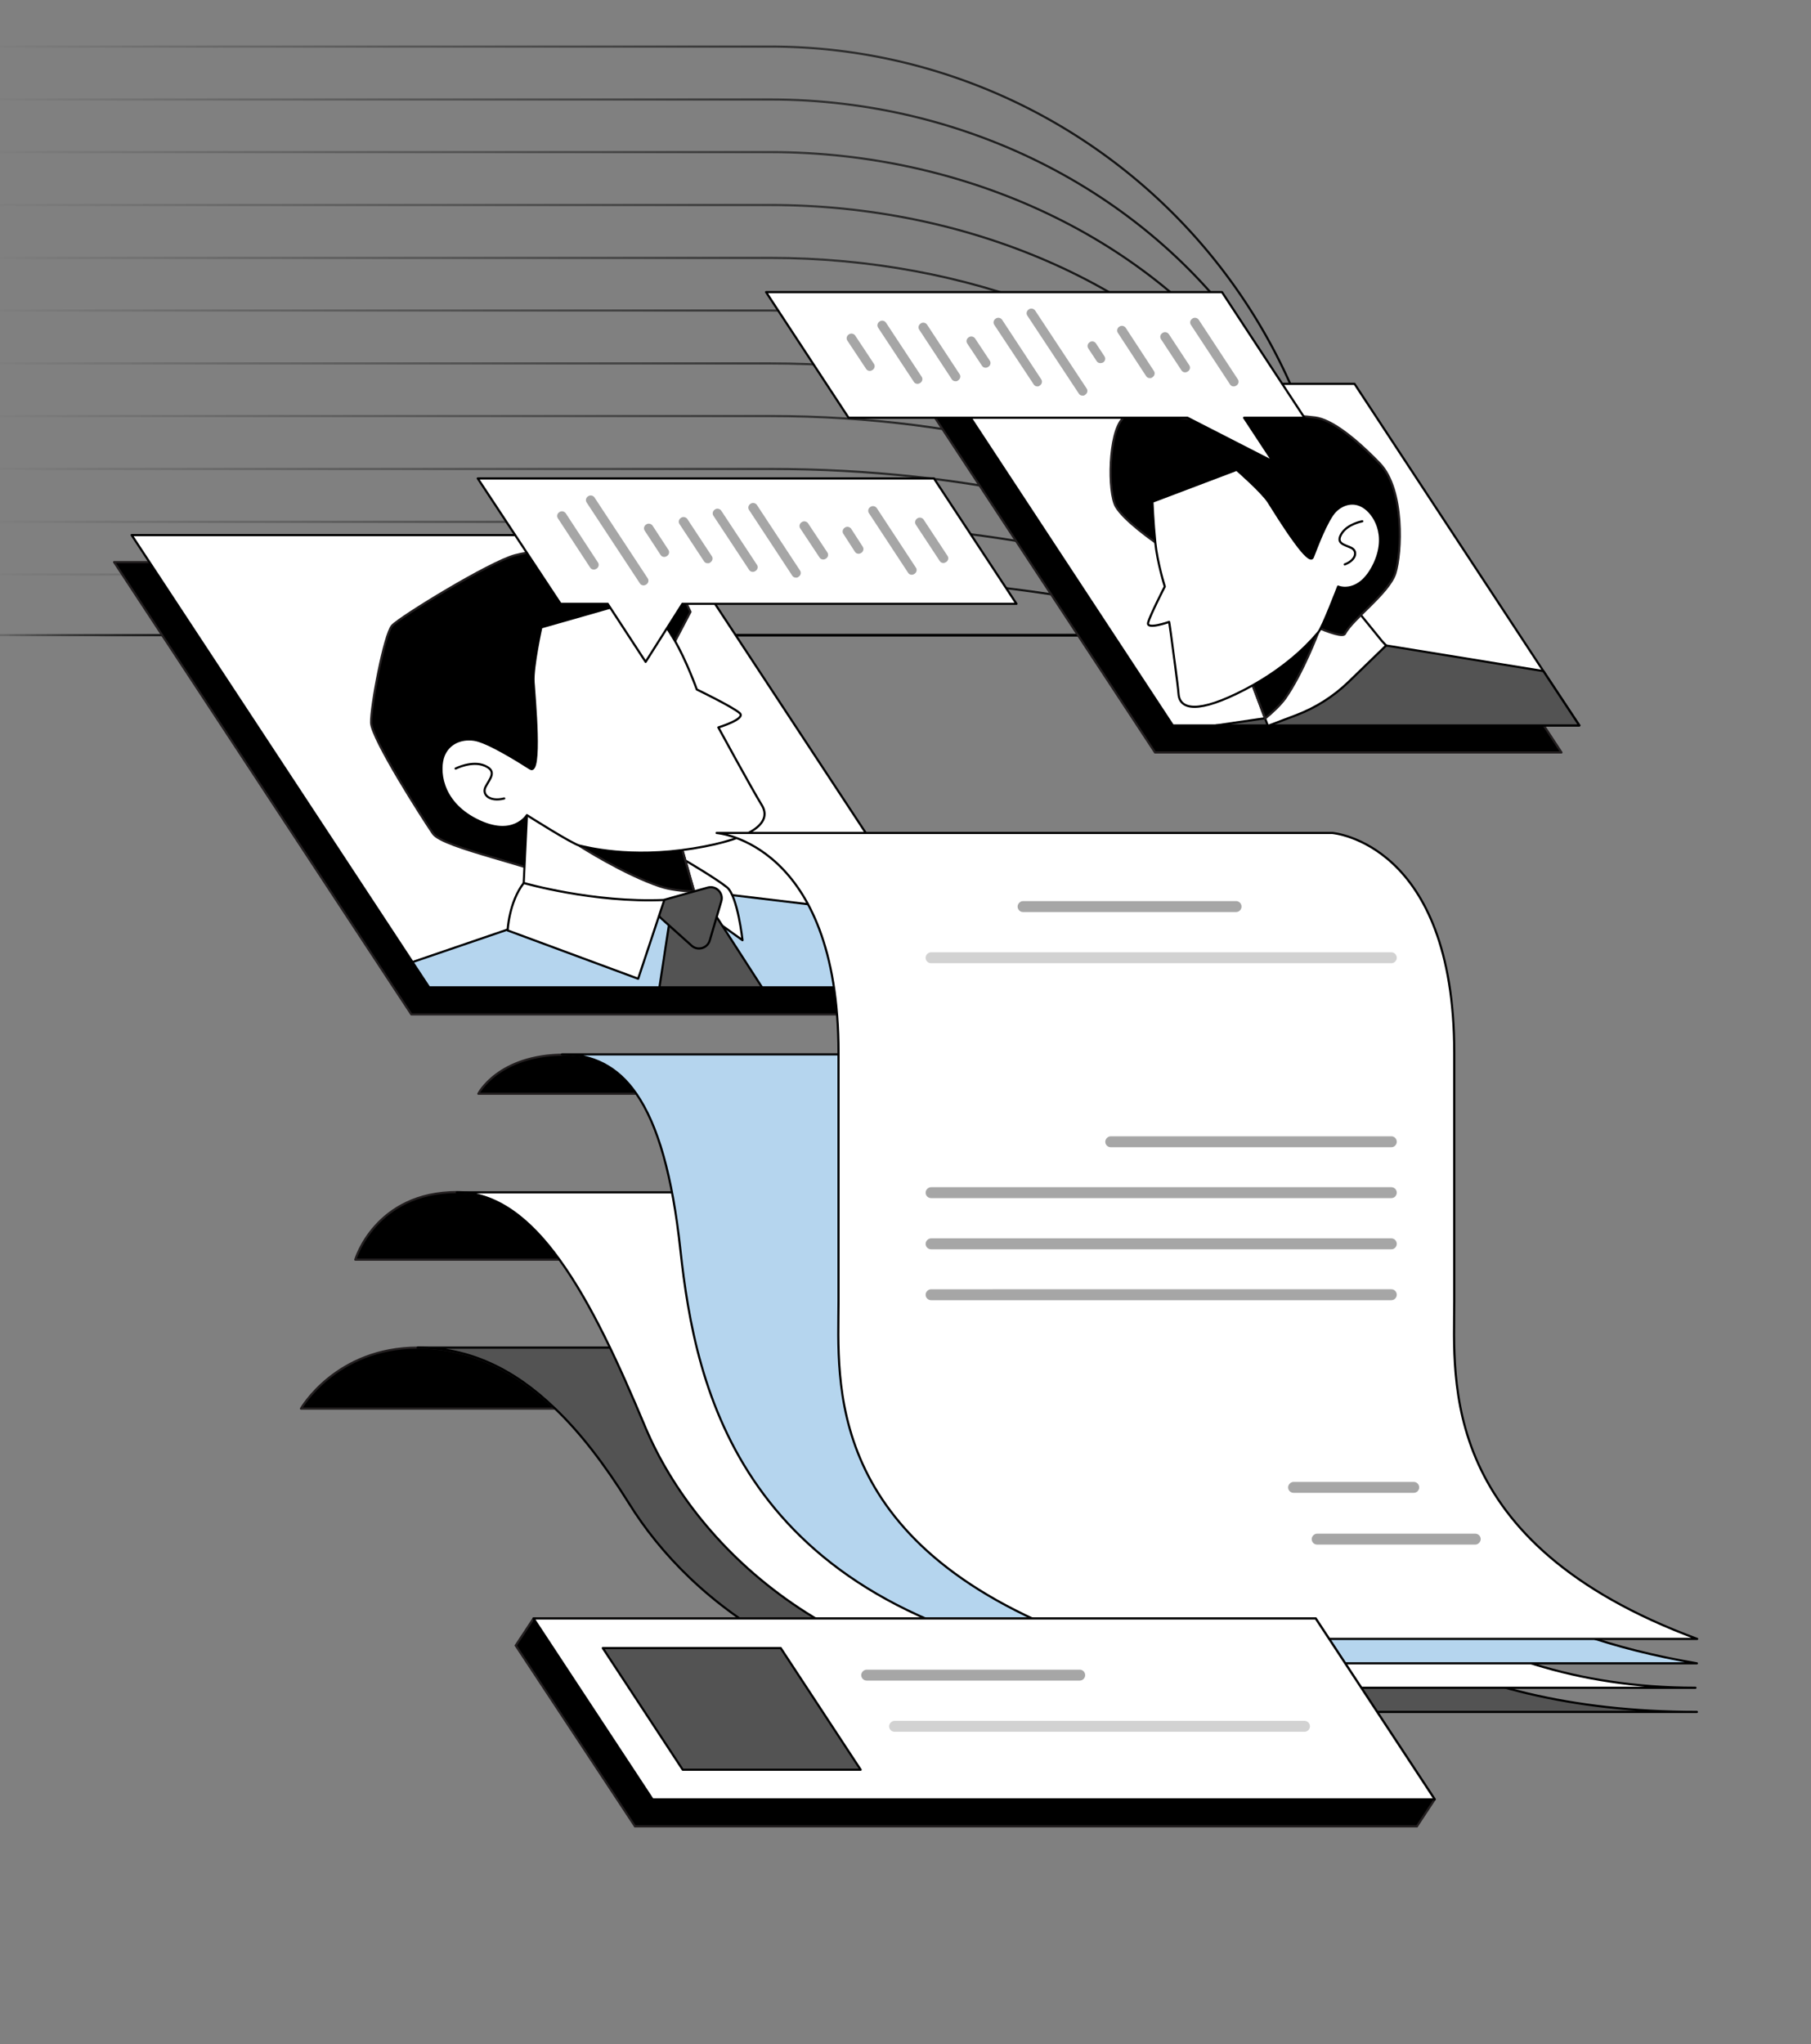 <svg xmlns="http://www.w3.org/2000/svg" width="630" height="711" fill="none"><rect width="100%" height="100%" fill="#808080" stroke="none"/><g clip-path="url(#a)"><path stroke="url(#b)" stroke-linecap="round" stroke-linejoin="round" stroke-miterlimit="10" stroke-width=".75" d="M466.2 214.4v6.5H-6.5V16.2H268c68.6 0 132.3 35.5 168.4 93.8a198.2 198.2 0 0 1 22.1 50.1c5.1 17.6 7.7 35.8 7.7 54.3z"/><path stroke="url(#c)" stroke-linecap="round" stroke-linejoin="round" stroke-miterlimit="10" stroke-width=".75" d="M466.2 218.2v2.7H-6.5V34.6H268c68.6 0 132.3 32.9 168.4 86.9 9.7 14.5 17.1 30.2 22.1 46.4s7.7 33.2 7.7 50.3z"/><path stroke="url(#d)" stroke-linecap="round" stroke-linejoin="round" stroke-miterlimit="10" stroke-width=".75" d="M466.1 220.9H-6.5v-168H268c68.6 0 132.3 30.3 168.4 80 9.7 13.4 17.1 27.8 22.1 42.8 5 14.7 7.5 29.9 7.6 45.2z"/><path stroke="url(#e)" stroke-linecap="round" stroke-linejoin="round" stroke-miterlimit="10" stroke-width=".75" d="M-6.5 220.9V71.3H268c68.6 0 132.3 27.7 168.4 73.2 9.7 12.2 17.1 25.4 22.1 39.1 4.4 12.1 6.9 24.7 7.5 37.3H-6.5z"/><path stroke="url(#f)" stroke-linecap="round" stroke-linejoin="round" stroke-miterlimit="10" stroke-width=".75" d="M-6.5 220.9V89.7H268c68.6 0 132.3 25.1 168.4 66.3 9.7 11.1 17.1 23 22.1 35.4 3.9 9.6 6.3 19.5 7.2 29.5H-6.5z"/><path stroke="url(#g)" stroke-linecap="round" stroke-linejoin="round" stroke-miterlimit="10" stroke-width=".75" d="M-6.5 220.9V108H268c68.6 0 132.3 22.5 168.4 59.4 9.7 9.9 17.1 20.6 22.1 31.8 3.2 7.1 5.4 14.3 6.5 21.7H-6.5z"/><path stroke="url(#h)" stroke-linecap="round" stroke-linejoin="round" stroke-miterlimit="10" stroke-width=".75" d="M-6.5 220.9v-94.5H268c68.6 0 132.3 19.9 168.4 52.6 9.7 8.8 17.1 18.2 22.1 28.1 2.3 4.6 4.1 9.2 5.4 13.9H-6.5v-.1z"/><path stroke="url(#i)" stroke-linecap="round" stroke-linejoin="round" stroke-miterlimit="10" stroke-width=".75" d="M-6.5 220.9v-76.2H268c68.6 0 132.3 17.3 168.4 45.7 9.7 7.6 17.1 15.9 22.1 24.4 1.2 2 2.2 4 3.1 6H-6.5v.1z"/><path stroke="url(#j)" stroke-linecap="round" stroke-linejoin="round" stroke-miterlimit="10" stroke-width=".75" d="M-6.5 220.9v-57.8H268c68.6 0 132.3 14.7 168.4 38.8 8.9 6 15.9 12.3 20.8 19H-6.5z"/><path stroke="url(#k)" stroke-linecap="round" stroke-linejoin="round" stroke-miterlimit="10" stroke-width=".75" d="M448.2 220.9H-6.5v-39.4H268c68.6 0 132.3 12.1 168.4 32 4.4 2.3 8.4 4.8 11.8 7.4z"/><path stroke="url(#l)" stroke-linecap="round" stroke-linejoin="round" stroke-miterlimit="10" stroke-width=".75" d="M426.1 220.9H-6.5v-21.1H268c62.5 0 120.9 7.9 158.1 21.1z"/><path fill="#000" stroke="#231F20" stroke-linecap="round" stroke-linejoin="round" stroke-miterlimit="10" stroke-width=".75" d="M330.3 352.8H143.1l-5.8-8.8-97.6-148.5h187.2l87.6 133.1 15.8 24.2z"/><path fill="#fff" stroke="#000" stroke-linecap="round" stroke-linejoin="round" stroke-miterlimit="10" stroke-width=".75" d="M336.5 343.4H149.3l-5.8-8.8-97.7-148.5H233l87.6 133.1 15.9 24.2z"/><path fill="#B5D5EE" stroke="#000" stroke-linecap="round" stroke-linejoin="round" stroke-width=".75" d="M336.5 343.4H149.3l-5.8-8.8 35.1-12 70.1-12 71.9 8.6 15.9 24.2z"/><path fill="#000" stroke="#231F20" stroke-linecap="round" stroke-linejoin="round" stroke-miterlimit="10" stroke-width=".75" d="m231.6 229.2 8.6-16.4s-10.2-21.7-12.5-24.2c-2.3-2.5-39.7 2.2-48.5 4.5-8.8 2.3-40.1 21.5-42.8 24.5-2.7 3-7.5 28.3-7.3 33.8.2 5.6 18 33.4 21.5 38.5 3.5 5.1 35.7 11.2 48.5 17.7l32.5-78.4z"/><path fill="#fff" stroke="#000" stroke-linecap="round" stroke-linejoin="round" stroke-miterlimit="10" stroke-width=".75" d="M238.799 299.5s10.4 6.1 14.1 9.1c3.7 3 5.4 18.4 5.4 18.4l-22.9-16.4v-11.1h3.4z"/><path fill="#fff" stroke="#000" stroke-linecap="round" stroke-linejoin="round" stroke-miterlimit="10" stroke-width=".75" d="m234.8 286.5 7.6 26.8-25.3 7.2-35.3-4.7.1-2.7 1.4-29.6 9.4-2.7 8.3 1.2 33.8 4.5z"/><path fill="#000" stroke="#231F20" stroke-linecap="round" stroke-linejoin="round" stroke-miterlimit="10" stroke-width=".75" d="m234.8 286.5 6.7 23.6c-4.4-.2-8.6-.7-11.9-1.8-12.6-4.2-28-14.1-28-14.1L201 282l33.8 4.5z"/><path fill="#fff" stroke="#000" stroke-linecap="round" stroke-linejoin="round" stroke-miterlimit="10" stroke-width=".75" d="M225.1 207.7s5 7.4 9.4 14.7c4.3 7.3 7.9 17.4 7.9 17.4s12.6 6.1 14.9 8.2c2.4 2-7.4 5-7.4 5s11.7 21.5 15.1 27c3.4 5.6-1.7 11.5-23.9 15.1-22.2 3.6-37.1-.5-39.5-1-2.4-.5-18.3-10.6-18.3-10.6s-4.8 8.1-17.6 1.6-13.1-17.8-11.4-22.2c1.7-4.4 6.1-6.3 10.7-5.6 4.6.7 15.2 7.3 19.4 10 4.2 2.7 1.5-25 1.2-30.2-.3-5.2 2.7-18.9 2.7-18.9l36.8-10.5z"/><path fill="#fff" d="M158.5 267.3s5.7-2.9 10.1-1c4.4 1.9 1.9 4.4.4 7.2-1.6 2.8 1.3 5.5 6.4 4.2"/><path stroke="#000" stroke-linecap="round" stroke-linejoin="round" stroke-miterlimit="10" stroke-width=".75" d="M158.5 267.3s5.7-2.9 10.1-1c4.4 1.9 1.9 4.4.4 7.2-1.6 2.8 1.3 5.5 6.4 4.2"/><path fill="#535353" stroke="#000" stroke-linecap="round" stroke-linejoin="round" stroke-width=".75" d="m232.699 321.8-3.3 21.6h35.7l-15.8-24.5-16.6 2.9z"/><path fill="#535353" stroke="#000" stroke-linecap="round" stroke-linejoin="round" stroke-width=".75" d="m231.6 312.8 14.6-4.1c2.9-.8 5.6 1.9 4.7 4.8l-4 13.6c-.8 2.7-4.2 3.7-6.3 1.8l-10.6-9.5c-2.2-2-1.3-5.7 1.6-6.6z"/><path fill="#fff" stroke="#000" stroke-linecap="round" stroke-linejoin="round" stroke-miterlimit="10" stroke-width=".75" d="M182.2 307.1s24.2 7 48.9 5.9l-9.1 27.4-45.4-16.8s.4-9.8 5.6-16.5z"/><path fill="#000" stroke="#231F20" stroke-linecap="round" stroke-linejoin="round" stroke-miterlimit="10" stroke-width=".75" d="M222.4 380.4h-56s6.9-13.6 30.1-13.6c10.8-.1 19.3 4.2 25.9 13.6zm-27.599 57.7h-71.2s6.9-23.5 35.4-23.5c13.9 0 25.5 9.2 35.8 23.5zm-1.701 51.8h-88.4s12.1-21.2 40.7-21.2c17.6.1 33.2 7.3 47.7 21.2z"/><path fill="#535353" stroke="#000" stroke-linecap="round" stroke-linejoin="round" stroke-width=".75" d="M590.3 595.4H376.2c-88.2 0-135.6-37.4-157.5-72.7-8.3-13.3-16.7-24.3-25.6-32.8-14.5-14-30.1-21.2-47.8-21.2h214.2c28.5 0 51.4 18.7 73.3 54 22 35.3 69.3 72.7 157.5 72.7z"/><path fill="#fff" stroke="#000" stroke-linecap="round" stroke-linejoin="round" stroke-miterlimit="10" stroke-width=".75" d="M589.8 587H375.6c-83 0-133.1-47.9-151.1-90.6-9.2-22-18.8-43-29.8-58.2-10.3-14.3-21.9-23.5-35.8-23.5h214.2c28.5 0 47.5 39 65.5 81.7 18.1 42.7 68.3 90.6 151.2 90.6z"/><path fill="#B5D5EE" stroke="#000" stroke-linecap="round" stroke-linejoin="round" stroke-width=".75" d="M590.3 578.5H376.2C257.3 558.3 242 483.2 236.7 434.8c-2.8-25.9-7.8-43.6-15.4-54.5-6.5-9.4-15.1-13.6-25.8-13.6h214.2c23.2 0 35.9 19.7 41.2 68.1 5.3 48.4 20.6 123.5 139.4 143.7z"/><path fill="#fff" stroke="#000" stroke-linecap="round" stroke-linejoin="round" stroke-miterlimit="10" stroke-width=".75" d="M376.2 570c-90.3-33.3-84.5-89.7-84.5-117.4v-86.4c0-73.3-42.4-76.5-42.4-76.5h214.2s42.4 3.3 42.4 76.5v86.4c0 27.7-5.8 84 84.5 117.4H376.2z"/><path fill="#A6A6A6" d="M484 399h-97.6c-1.1 0-1.9-.9-1.9-1.9 0-1 .9-1.9 1.9-1.9H484c1.1 0 1.9.9 1.9 1.9 0 1-.8 1.9-1.9 1.9zm0 17.7H323.9c-1.1 0-1.9-.9-1.9-1.9 0-1 .9-1.9 1.9-1.9H484c1.1 0 1.9.9 1.9 1.9 0 1-.8 1.9-1.9 1.9zm0 17.8H323.9c-1.1 0-1.9-.9-1.9-1.9 0-1 .9-1.9 1.9-1.9H484c1.1 0 1.9.9 1.9 1.9 0 1-.8 1.9-1.9 1.9zm0 17.7H323.9c-1.1 0-1.9-.9-1.9-1.9 0-1 .9-1.9 1.9-1.9H484c1.1 0 1.9.9 1.9 1.9 0 1-.8 1.9-1.9 1.9zm7.801 67h-41.8c-1.1 0-1.9-.9-1.9-1.9 0-1 .9-1.9 1.9-1.9h41.8c1.1 0 1.9.9 1.9 1.9 0 1-.8 1.9-1.9 1.9zm21.399 18h-55c-1.1 0-1.9-.9-1.9-1.9 0-1 .9-1.9 1.9-1.9h55c1.1 0 1.9.9 1.9 1.9 0 1-.9 1.9-1.9 1.9zm-83.2-220h-74.1c-1.1 0-1.9-.9-1.9-1.9 0-1 .9-1.9 1.9-1.9H430c1.1 0 1.9.9 1.9 1.9 0 1-.8 1.9-1.9 1.9z"/><path fill="#A6A6A6" d="M484 335H323.9c-1.1 0-1.9-.9-1.9-1.9 0-1 .9-1.9 1.9-1.9H484c1.1 0 1.9.9 1.9 1.9 0 1-.8 1.9-1.9 1.9z" opacity=".5"/><path fill="#000" stroke="#231F20" stroke-linecap="round" stroke-linejoin="round" stroke-miterlimit="10" stroke-width=".75" d="M543.2 261.7H401.8l-78.1-118.8H465l65.8 99.9 12.4 18.9z"/><path fill="#fff" stroke="#000" stroke-linecap="round" stroke-linejoin="round" stroke-miterlimit="10" stroke-width=".75" d="M549.4 252.3H408l-78.1-118.8h141.3l65.7 99.9 12.5 18.9z"/><path fill="#535353" stroke="#000" stroke-linecap="round" stroke-linejoin="round" stroke-width=".75" d="M549.401 252.3h-107.9l-.4.1-.1-.1h-18l17.1-2.5 42.1-25.3 54.7 8.9 12.5 18.9z"/><path fill="#fff" stroke="#000" stroke-linecap="round" stroke-linejoin="round" stroke-miterlimit="10" stroke-width=".75" d="m482.201 224.5-13.1 12.7c-5.2 5-11.3 8.9-18.1 11.5l-9.5 3.6-.4.1-.1-.1-.9-2.4-4.3-11.5-2.5-6.6-.3-.7 5.9-5.7 11.1-10.8 3-2.9 4.9-4.8 7.5-2.8 8 9.8 7.3 9 1.5 1.6z"/><path fill="#000" stroke="#231F20" stroke-linecap="round" stroke-linejoin="round" stroke-miterlimit="10" stroke-width=".75" d="m433.001 231.1 7.1 18.8c2.8-2.3 5.3-4.7 7-7 6.2-8.9 11.5-23 11.5-23l-5.5-8.3-20.1 19.5z"/><path fill="#000" stroke="#231F20" stroke-linecap="round" stroke-linejoin="round" stroke-miterlimit="10" stroke-width=".75" d="M402.001 188.7s-10.9-7.5-13.8-12.5c-2.9-5-2.6-25.7 2.4-30.7s19.5 2.1 29.4-.4c9.9-2.4 31.9-.6 37.5.1 5.6.7 13.7 6.9 22.5 16 8.7 9.1 7.6 31.3 5.4 38.2-2.2 6.9-15 16-17.5 21-2.4 4.9-65.9-31.7-65.9-31.7z"/><path fill="#fff" stroke="#000" stroke-linecap="round" stroke-linejoin="round" stroke-miterlimit="10" stroke-width=".75" d="M477.901 196.5c-5.1 10.3-12.1 7.7-12.4 7.5 0 0-5.5 14.4-6.9 15.9-1.3 1.5-9.2 11.4-25.5 19.9-16.3 8.5-22.6 7-23.1 1.7-.3-3.8-1.9-15.1-2.7-21.2-.3-2.4-.6-4-.6-4s-7.9 2.8-7.3.3c.6-2.5 5.8-12.6 5.8-12.6s-2.6-8.3-3.3-15.3c-.7-6.9-1-14.2-1-14.2l29.3-11.1s8.7 7.6 11 11.1c1.3 2 5.6 9.1 9.4 14.2 2.9 4 5.5 6.7 6.1 5.1.7-1.8 1.8-4.7 3.1-7.7 1.5-3.4 3.3-6.9 4.7-8.3 2.7-2.7 6.5-3.6 9.8-1.5 3.5 2.1 8.8 9.6 3.6 20.2z"/><path fill="#fff" d="M473.901 181.3s-5.1.9-7.2 4.3c-2.1 3.4.9 3.8 3.3 4.9 2.4 1.1 1.8 4.3-2.2 5.8"/><path stroke="#000" stroke-linecap="round" stroke-linejoin="round" stroke-miterlimit="10" stroke-width=".75" d="M473.901 181.3s-5.1.9-7.2 4.3c-2.1 3.4.9 3.8 3.3 4.9 2.4 1.1 1.8 4.3-2.2 5.8"/><path fill="#fff" stroke="#000" stroke-linecap="round" stroke-linejoin="round" stroke-miterlimit="10" stroke-width=".75" d="M353.6 210H237.4l-12.8 20.2-13.2-20.2H195l-28.8-43.6h158.7l28.7 43.6zm79.2-64.7 10 15.2-29.7-15.2H295.2l-28.7-43.7h158.6l28.7 43.7h-21z"/><path fill="#000" stroke="#231F20" stroke-miterlimit="10" stroke-width=".75" d="m457.7 562.9 41.4 62.9-6.2 9.4h-272l-41.5-62.9 6.2-9.4h272.1z"/><path fill="#fff" stroke="#000" stroke-linecap="round" stroke-linejoin="round" stroke-miterlimit="10" stroke-width=".75" d="M185.601 562.9h272.1l41.4 62.9h-272.1l-41.4-62.9z"/><path fill="#535353" stroke="#000" stroke-linecap="round" stroke-linejoin="round" stroke-width=".75" d="M299.4 615.5h-61.9l-27.8-42.3h61.9l27.8 42.3z"/><path fill="#A6A6A6" d="M206.6 198.1c-.5 0-1-.2-1.3-.7l-11.2-17.1c-.5-.7-.3-1.7.5-2.2.7-.5 1.7-.3 2.2.4l11.2 17.1c.5.7.3 1.7-.5 2.2-.3.2-.6.3-.9.3zm17.3 5.5c-.5 0-1-.2-1.3-.7l-18.5-28.1c-.5-.7-.3-1.7.5-2.2.7-.5 1.7-.3 2.2.4l18.5 28.1c.5.7.3 1.7-.5 2.2-.3.2-.6.3-.9.3zm7.2-9.9c-.5 0-1-.2-1.3-.7l-5.5-8.4c-.5-.7-.3-1.7.5-2.2.7-.5 1.7-.3 2.2.4l5.5 8.4c.5.7.3 1.7-.5 2.2-.3.2-.6.3-.9.3zm15.101 2.2c-.5 0-1-.2-1.3-.7l-8.5-12.9c-.5-.7-.3-1.7.5-2.2.7-.5 1.7-.3 2.2.4l8.5 12.9c.5.7.3 1.7-.5 2.2-.3.3-.6.3-.9.3zm15.699 3c-.5 0-1-.2-1.3-.7l-12.4-18.8c-.5-.7-.3-1.7.5-2.2.7-.5 1.7-.3 2.2.4l12.4 18.8c.5.7.3 1.7-.5 2.2-.3.2-.6.3-.9.3zm15 2c-.5 0-1-.2-1.3-.7l-15-22.8c-.5-.7-.3-1.7.5-2.2.7-.5 1.7-.3 2.2.4l15 22.8c.5.7.3 1.7-.5 2.2-.3.3-.6.3-.9.3zm9.501-6.3c-.5 0-1-.2-1.3-.7l-6.7-10.1c-.5-.7-.3-1.7.5-2.2.7-.5 1.7-.3 2.2.4l6.7 10.1c.5.7.3 1.7-.5 2.2-.3.2-.6.3-.9.3zm12.3-2c-.5 0-1-.2-1.3-.7l-4-6.2c-.5-.7-.3-1.7.5-2.2.7-.5 1.7-.3 2.2.4l4 6.2c.5.7.3 1.7-.5 2.2-.3.2-.6.3-.9.3zm18.499 7.3c-.5 0-1-.2-1.3-.7l-13.6-20.7c-.5-.7-.3-1.7.5-2.2.7-.5 1.7-.3 2.2.4l13.6 20.7c.5.7.3 1.7-.5 2.2-.3.2-.6.3-.9.3zm11-4.1c-.5 0-1-.2-1.3-.7l-8.3-12.6c-.5-.7-.3-1.7.5-2.2.7-.5 1.7-.3 2.2.4l8.3 12.6c.5.7.3 1.7-.5 2.2-.3.2-.6.3-.9.3zM302.6 129c-.5 0-1-.2-1.3-.7l-6.5-9.8c-.5-.7-.3-1.7.5-2.2.7-.5 1.7-.3 2.2.4l6.5 9.8c.5.7.3 1.7-.5 2.2-.3.2-.6.3-.9.3zm16.6 4.5c-.5 0-1-.2-1.3-.7L305.5 114c-.5-.7-.3-1.7.5-2.2.7-.5 1.7-.3 2.2.4l12.4 18.8c.5.7.3 1.7-.5 2.2-.3.2-.6.3-.9.3zm13.2-.9c-.5 0-1-.2-1.3-.7l-11.3-17.2c-.5-.7-.3-1.7.5-2.2.7-.5 1.7-.3 2.2.4l11.3 17.2c.5.7.3 1.7-.5 2.2-.3.3-.6.3-.9.3zm10.5-4.7c-.5 0-1-.2-1.3-.7l-5.1-7.7c-.5-.7-.3-1.7.5-2.2.7-.5 1.7-.3 2.2.4l5.1 7.7c.5.7.3 1.7-.5 2.2-.3.2-.6.3-.9.3zm18.001 6.5c-.5 0-1-.2-1.3-.7l-13.7-20.7c-.5-.7-.3-1.7.5-2.2.7-.5 1.7-.3 2.2.4l13.6 20.7c.5.7.3 1.7-.5 2.2-.2.2-.5.3-.8.3zm15.7 3.2c-.5 0-1-.2-1.3-.7l-17.9-27.1c-.5-.7-.3-1.7.5-2.2.7-.5 1.7-.3 2.2.4l17.9 27.1c.5.7.3 1.7-.5 2.2-.3.3-.6.3-.9.3zm6.2-11.3c-.5 0-1-.2-1.3-.7l-2.9-4.4c-.5-.7-.3-1.7.5-2.2.7-.5 1.7-.3 2.2.5l2.9 4.4c.5.7.3 1.7-.5 2.2-.3.1-.6.2-.9.2zm17.2 5.2c-.5 0-1-.2-1.3-.7l-9.8-15c-.5-.7-.3-1.7.5-2.2.7-.5 1.7-.3 2.2.4l9.8 15c.5.7.3 1.7-.5 2.2-.3.3-.6.3-.9.3zm12.3-2c-.5 0-1-.2-1.3-.7l-7.1-10.8c-.5-.7-.3-1.7.5-2.2.7-.5 1.7-.3 2.2.4l7.1 10.8c.5.7.3 1.7-.5 2.2-.3.2-.6.3-.9.3zm16.899 4.9c-.5 0-1-.2-1.3-.7L414.3 113c-.5-.7-.3-1.7.5-2.2.7-.5 1.7-.3 2.2.4l13.6 20.7c.5.7.3 1.7-.5 2.2-.3.2-.6.3-.9.3zm-53.599 450.1h-74.1c-1.1 0-1.9-.9-1.9-1.9 0-1 .9-1.9 1.9-1.9h74.1c1.1 0 1.9.9 1.9 1.9 0 1-.8 1.9-1.9 1.9z"/><path fill="#A6A6A6" d="M453.8 602.3H311.2c-1.1 0-1.9-.9-1.9-1.9 0-1 .9-1.9 1.9-1.9h142.6c1.1 0 1.9.9 1.9 1.9 0 1-.8 1.9-1.9 1.9z" opacity=".5"/></g><defs><linearGradient id="b" x1="466.528" x2="-6.876" y1="118.551" y2="118.551" gradientUnits="userSpaceOnUse"><stop/><stop offset=".052" stop-opacity=".948"/><stop offset="1" stop-opacity="0"/></linearGradient><linearGradient id="c" x1="466.528" x2="-6.876" y1="127.731" y2="127.731" gradientUnits="userSpaceOnUse"><stop/><stop offset=".052" stop-opacity=".948"/><stop offset="1" stop-opacity="0"/></linearGradient><linearGradient id="d" x1="466.518" x2="-6.876" y1="136.916" y2="136.916" gradientUnits="userSpaceOnUse"><stop/><stop offset=".052" stop-opacity=".948"/><stop offset="1" stop-opacity="0"/></linearGradient><linearGradient id="e" x1="466.418" x2="-6.876" y1="146.096" y2="146.096" gradientUnits="userSpaceOnUse"><stop/><stop offset=".052" stop-opacity=".948"/><stop offset="1" stop-opacity="0"/></linearGradient><linearGradient id="f" x1="466.128" x2="-6.876" y1="155.276" y2="155.276" gradientUnits="userSpaceOnUse"><stop/><stop offset=".052" stop-opacity=".948"/><stop offset="1" stop-opacity="0"/></linearGradient><linearGradient id="g" x1="465.508" x2="-6.876" y1="164.456" y2="164.456" gradientUnits="userSpaceOnUse"><stop/><stop offset=".052" stop-opacity=".948"/><stop offset="1" stop-opacity="0"/></linearGradient><linearGradient id="h" x1="464.318" x2="-6.876" y1="173.641" y2="173.641" gradientUnits="userSpaceOnUse"><stop/><stop offset=".052" stop-opacity=".948"/><stop offset="1" stop-opacity="0"/></linearGradient><linearGradient id="i" x1="462.058" x2="-6.876" y1="182.821" y2="182.821" gradientUnits="userSpaceOnUse"><stop/><stop offset=".052" stop-opacity=".948"/><stop offset="1" stop-opacity="0"/></linearGradient><linearGradient id="j" x1="457.668" x2="-6.876" y1="192.001" y2="192.001" gradientUnits="userSpaceOnUse"><stop/><stop offset=".052" stop-opacity=".948"/><stop offset="1" stop-opacity="0"/></linearGradient><linearGradient id="k" x1="448.568" x2="-6.876" y1="201.186" y2="201.186" gradientUnits="userSpaceOnUse"><stop/><stop offset=".052" stop-opacity=".948"/><stop offset="1" stop-opacity="0"/></linearGradient><linearGradient id="l" x1="426.508" x2="-6.876" y1="210.366" y2="210.366" gradientUnits="userSpaceOnUse"><stop/><stop offset=".052" stop-opacity=".948"/><stop offset="1" stop-opacity="0"/></linearGradient><clipPath id="a"><path fill="#fff" d="M0 0h630v711H0z"/></clipPath></defs></svg>